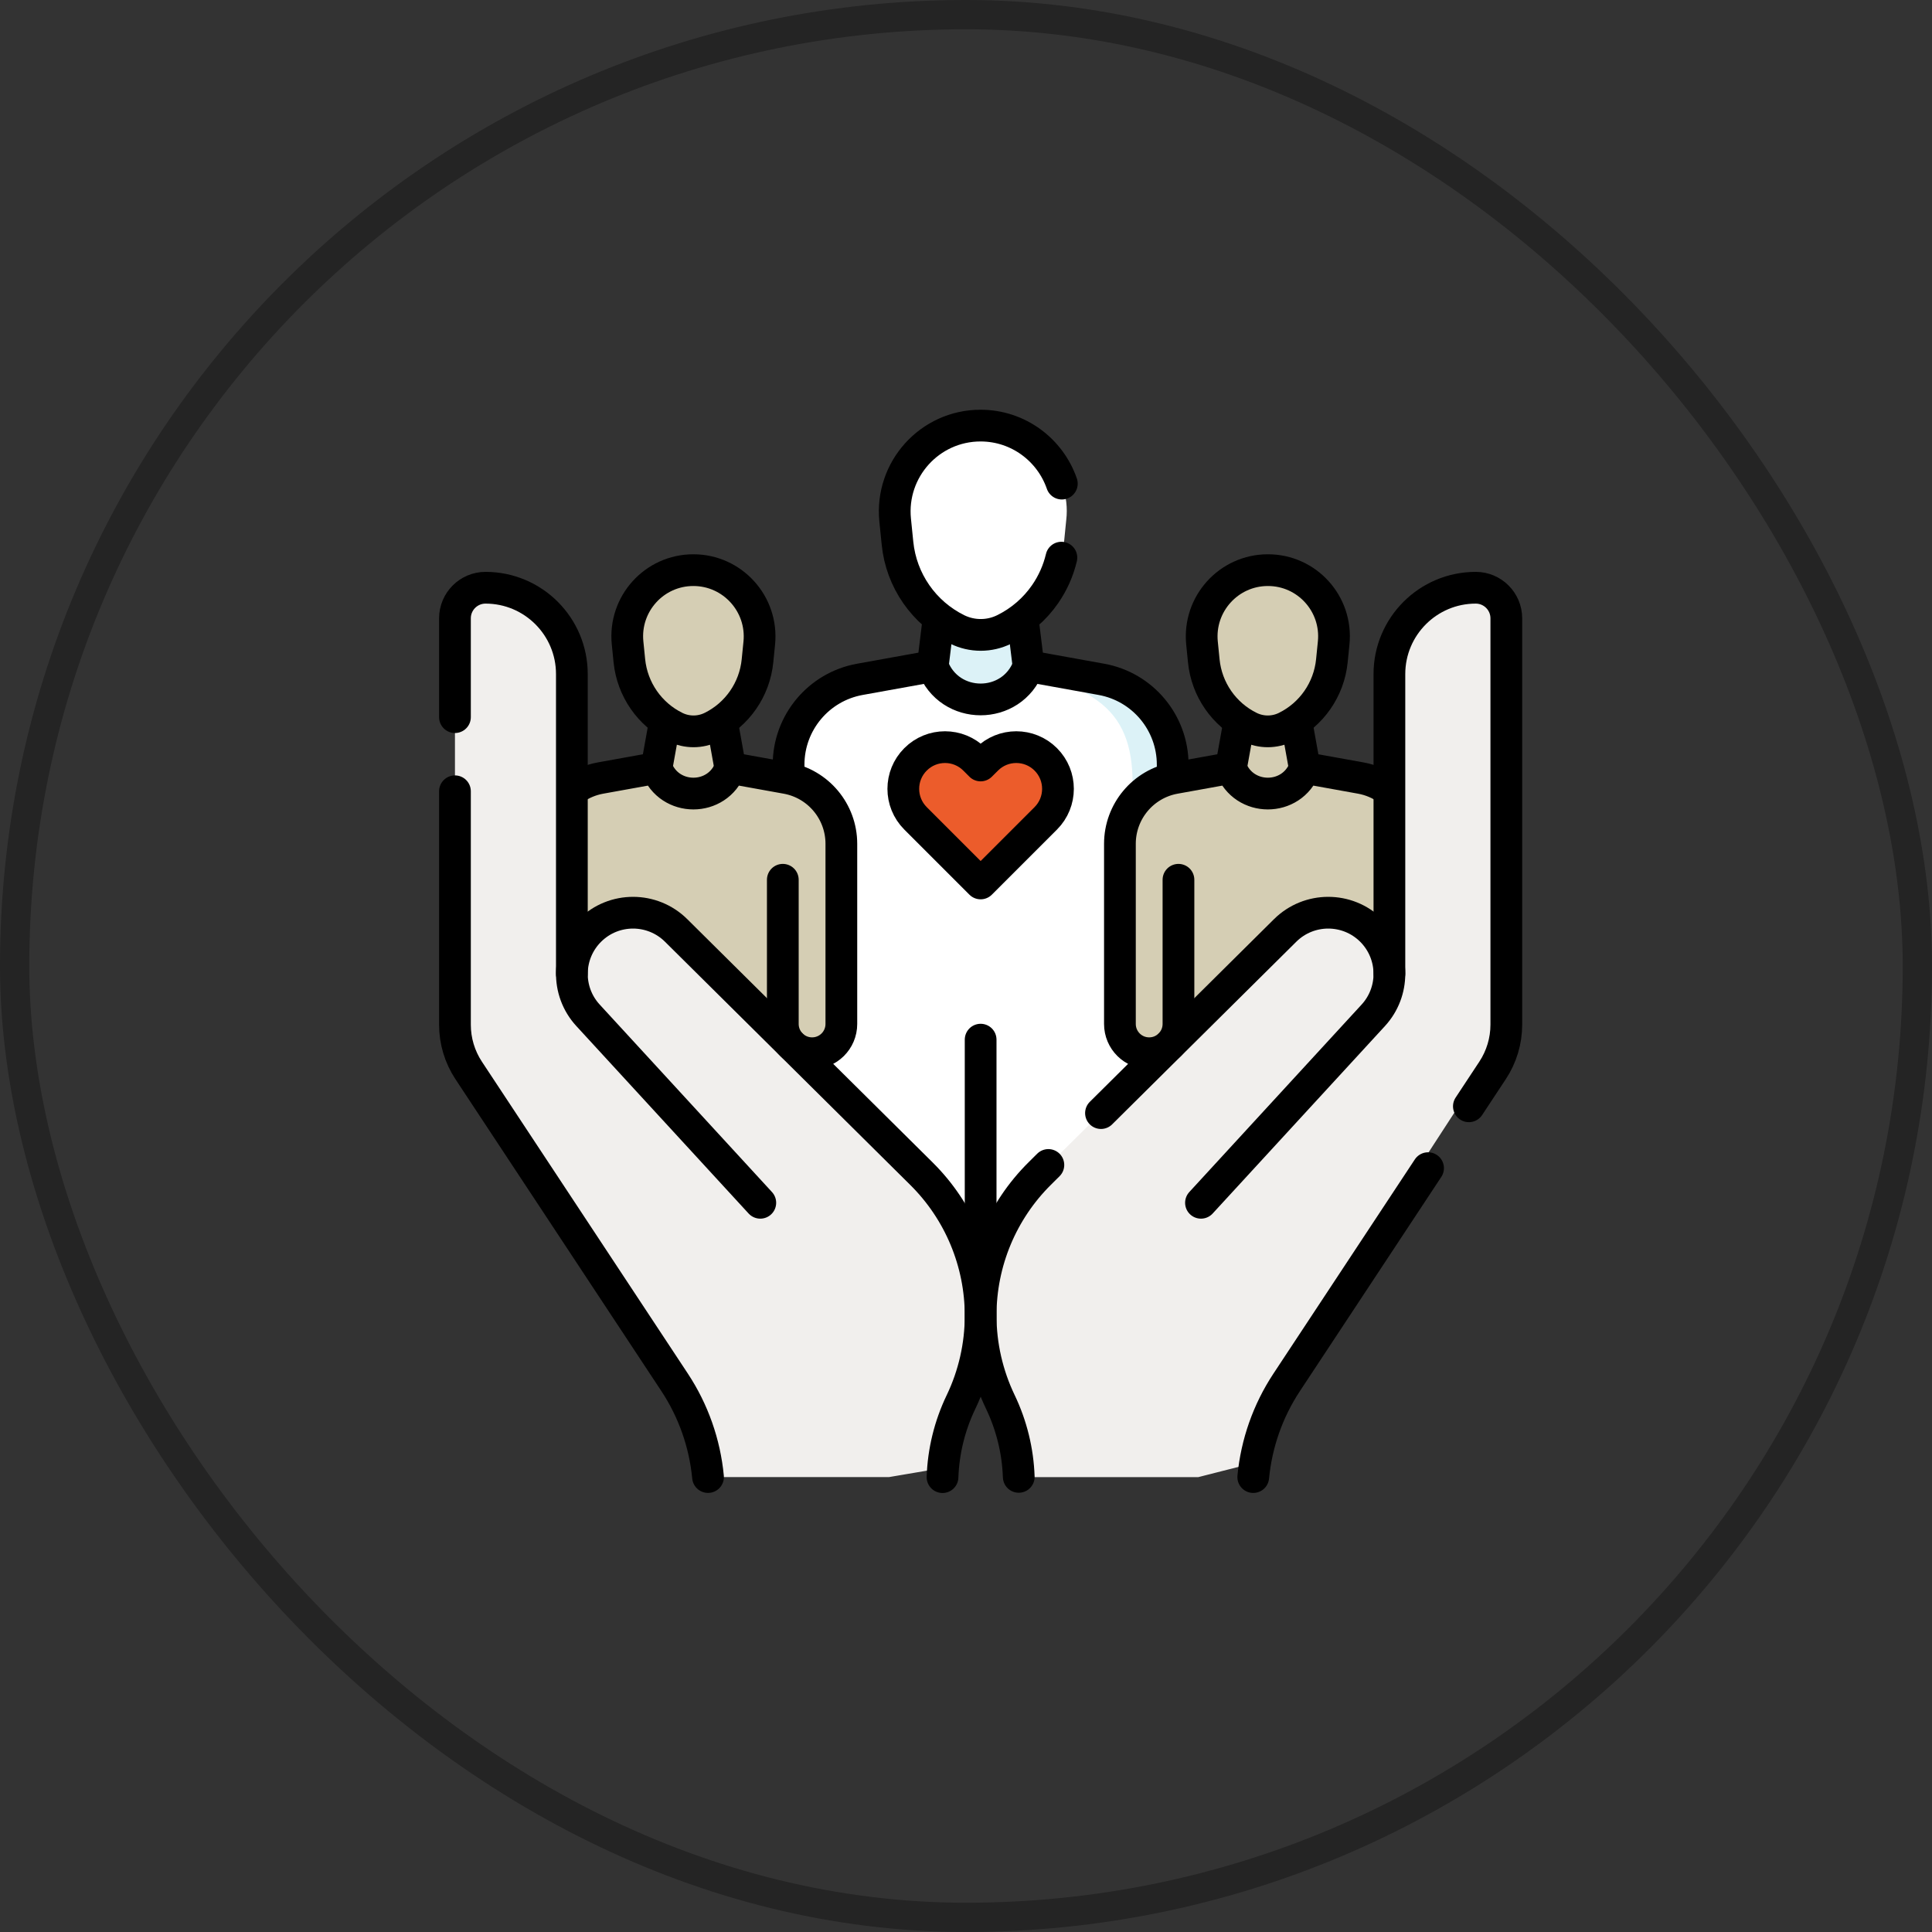 <svg width="66" height="66" viewBox="0 0 66 66" fill="none" xmlns="http://www.w3.org/2000/svg">
<rect x="0" y="0" width="66" height="66" fill="#333333" stroke="none"/>
<rect x="0.5" y="0.5" width="65" height="65" rx="32.5" stroke="black" stroke-opacity="0.3"/>
<g clip-path="url(#clip0_839_5017)">
<path d="M31.861 22.75L32.105 20.766H34.892L35.134 22.75C35.134 22.75 35.386 24.619 33.526 24.619C31.666 24.619 31.861 22.75 31.861 22.75Z" fill="#DCF2F7"/>
<path d="M39.709 36.568L39.694 28.762L39.726 26.323L39.632 25.512C39.286 24.51 38.436 23.561 37.289 23.355L35.355 22.789L35.134 22.75C34.852 23.507 34.177 23.885 33.501 23.885C32.825 23.885 32.143 23.507 31.861 22.75L29.375 23.199C28.026 23.423 26.897 24.725 26.939 26.11V36.927C26.939 36.927 29.587 44.369 29.603 44.72C29.61 44.891 29.752 45.026 29.923 45.026H32.896L33.499 44.941L34.099 45.026H37.079C37.251 45.026 37.392 44.891 37.4 44.72C37.416 44.367 39.709 36.568 39.709 36.568Z" fill="white"/>
<path d="M40.031 25.84C40.051 26.009 40.061 26.179 40.061 26.349V33.888C40.061 34.608 39.47 35.213 38.749 35.207C38.738 35.207 38.702 35.207 38.69 35.207C38.348 35.195 38.221 34.21 38.221 34.21V30.01L38.69 27.693C38.69 27.693 38.69 27.248 38.69 26.736C38.69 25.474 38.353 24.555 37.487 23.933C36.836 23.465 35.882 22.962 35.355 22.789L37.624 23.199C38.197 23.302 38.697 23.572 39.096 23.943C39.628 24.437 39.948 25.118 40.031 25.84Z" fill="#DCF2F7"/>
<path d="M33.497 14.516C31.816 14.527 30.379 16.002 30.571 17.753L30.651 18.547C30.778 19.817 31.552 20.933 32.697 21.497C33.203 21.747 33.797 21.747 34.303 21.498C34.876 21.217 35.355 20.797 35.706 20.289C36.059 19.781 36.283 19.185 36.346 18.549L36.425 17.756C36.616 16.152 35.236 14.478 33.497 14.516Z" fill="white"/>
<path d="M22.361 26.33L22.776 24.391H24.535L24.949 26.33L25.073 26.959L23.657 27.909L22.185 26.855L22.361 26.33Z" fill="#D5CEB4"/>
<path d="M26.775 38.3C26.789 37.877 26.809 35.778 26.809 35.326C26.809 35.467 27.533 35.994 27.814 35.996C28.384 36.001 28.566 35.597 28.566 35.027L28.554 30.71L28.579 29.152L28.505 28.512C28.232 27.72 27.56 26.954 26.652 26.792L25.123 26.359L24.949 26.328C24.726 26.927 24.193 27.226 23.658 27.226C23.123 27.226 22.585 26.927 22.362 26.328L20.396 26.683C19.33 26.86 18.437 27.89 18.471 28.985V35.311C18.471 35.878 18.93 36.337 19.496 36.337L19.575 36.337C20.015 36.143 20.522 35.324 20.522 35.324C20.522 35.516 20.523 37.562 20.526 37.754C20.529 38.012 20.535 38.089 20.542 38.3C20.546 38.437 20.658 38.546 20.795 38.546H23.18L23.655 37.911L24.131 38.546H26.522C26.659 38.545 26.771 38.437 26.775 38.3Z" fill="#D5CEB4"/>
<path d="M23.654 19.454C22.326 19.462 21.19 20.628 21.341 22.013L21.404 22.64C21.505 23.645 22.117 24.527 23.022 24.973C23.422 25.17 23.892 25.17 24.292 24.974C24.745 24.751 25.123 24.419 25.401 24.018C25.68 23.616 25.857 23.145 25.907 22.642L25.97 22.015C26.12 20.747 25.03 19.423 23.654 19.454Z" fill="#D5CEB4"/>
<path d="M41.946 26.33L42.361 24.391H44.119L44.534 26.33L44.747 26.945L43.053 28.377L41.758 26.945L41.946 26.33Z" fill="#D5CEB4"/>
<path d="M46.36 38.3C46.374 37.877 46.394 35.778 46.394 35.326C46.394 35.467 47.117 35.994 47.399 35.996C47.969 36.001 48.151 35.597 48.151 35.027L48.139 30.71L48.164 29.152L48.089 28.512C47.816 27.72 47.144 26.954 46.237 26.792L44.708 26.359L44.534 26.328C44.31 26.927 43.777 27.226 43.242 27.226C42.708 27.226 42.169 26.927 41.946 26.328L39.98 26.683C38.914 26.86 38.022 27.89 38.055 28.985V35.311C38.055 35.878 38.514 36.337 39.081 36.337L39.16 36.337C39.599 36.143 40.107 35.324 40.107 35.324C40.107 35.516 40.108 37.562 40.11 37.754C40.114 38.012 40.119 38.089 40.126 38.3C40.131 38.437 40.243 38.546 40.38 38.546H42.764L43.24 37.911L43.715 38.546H46.106C46.243 38.545 46.355 38.437 46.36 38.3Z" fill="#D5CEB4"/>
<path d="M43.239 19.454C41.91 19.462 40.775 20.628 40.926 22.013L40.989 22.64C41.09 23.645 41.702 24.527 42.607 24.973C43.007 25.17 43.477 25.17 43.877 24.974C44.329 24.751 44.708 24.419 44.986 24.018C45.265 23.616 45.442 23.145 45.492 22.642L45.554 22.015C45.705 20.747 44.614 19.423 43.239 19.454Z" fill="#D5CEB4"/>
<path d="M33.443 25.975L33.283 25.815C32.707 25.239 31.772 25.239 31.196 25.815C30.62 26.391 30.62 27.326 31.196 27.902L32.639 29.345L32.669 29.375L33.443 29.988C33.475 30.02 33.526 30.02 33.557 29.988L35.643 27.902C36.219 27.326 36.3 26.472 35.724 25.895C35.581 25.753 35.497 25.565 35.321 25.493C34.787 25.274 34.151 25.381 33.717 25.815L33.557 25.975C33.525 26.007 33.474 26.007 33.443 25.975Z" fill="#EC5C2B"/>
<path d="M35.075 50.461C34.924 50.461 34.799 50.345 34.787 50.195C34.727 49.403 34.52 48.623 34.171 47.896L34.17 47.894C33.729 46.973 33.5 45.965 33.5 44.944C33.5 43.124 34.227 41.379 35.52 40.098L43.902 31.786C44.716 30.979 46.027 30.978 46.842 31.782C47.243 32.178 47.451 32.696 47.464 33.219L47.464 33.269V23.034C47.464 21.831 48.184 20.797 49.216 20.338C49.307 20.297 49.868 20.195 50.187 20.195C50.764 20.195 51.231 20.663 51.231 21.239L51.168 34.884C51.168 35.44 51.005 35.983 50.699 36.447L43.817 47.04C43.175 48.012 42.712 48.883 42.602 50.036L40.934 50.461H35.075Z" fill="#F1EFED"/>
<path d="M31.358 40.26L22.95 31.971C22.356 31.381 21.063 31.51 21.063 31.51L20.47 31.523C20.359 31.596 20.256 31.683 20.158 31.78C19.757 32.175 19.549 32.694 19.537 33.217L19.536 33.266L19.392 32.136L19.423 30.847L19.394 23.027C19.394 21.718 18.624 20.745 17.443 20.36C17.424 20.354 17.46 20.365 17.443 20.36C17.17 20.277 16.878 20.187 16.578 20.187C16.384 20.187 16.212 20.134 16.056 20.226C15.749 20.408 15.542 20.742 15.542 21.125V35.006C15.542 35.562 15.705 36.105 16.011 36.569L23.045 47.223C23.64 48.124 24.019 49.146 24.159 50.208C24.177 50.352 24.3 50.459 24.444 50.459H25.632H30.372L31.923 50.196C31.953 49.314 32.267 48.602 32.655 47.794C33.096 46.872 33.359 45.943 33.359 44.922C33.359 43.101 32.65 41.541 31.358 40.26Z" fill="#F1EFED"/>
<path d="M36.274 16.521C35.879 15.377 34.794 14.54 33.498 14.539C33.498 14.539 33.498 14.539 33.497 14.539C31.762 14.539 30.407 16.039 30.58 17.768L30.66 18.559C30.787 19.827 31.559 20.94 32.701 21.503C33.206 21.751 33.798 21.752 34.303 21.503C34.874 21.222 35.352 20.805 35.703 20.297C35.962 19.923 36.152 19.501 36.259 19.05" stroke="black" stroke-width="1.084" stroke-miterlimit="10" stroke-linecap="round" stroke-linejoin="round"/>
<path d="M40.061 26.503V26.122C40.061 24.689 39.035 23.461 37.625 23.207L35.136 22.758C34.571 24.272 32.429 24.272 31.864 22.758L29.375 23.207C27.965 23.461 26.939 24.689 26.939 26.122V26.475" stroke="black" stroke-width="1.084" stroke-miterlimit="10" stroke-linecap="round" stroke-linejoin="round"/>
<path d="M33.5 35.516V43.266" stroke="black" stroke-width="1.084" stroke-miterlimit="10" stroke-linecap="round" stroke-linejoin="round"/>
<path d="M35.136 22.758L34.951 21.25" stroke="black" stroke-width="1.084" stroke-miterlimit="10" stroke-linecap="round" stroke-linejoin="round"/>
<path d="M31.864 22.758L32.048 21.25" stroke="black" stroke-width="1.084" stroke-miterlimit="10" stroke-linecap="round" stroke-linejoin="round"/>
<path d="M23.073 24.84C23.462 25.032 23.918 25.032 24.307 24.841C25.186 24.409 25.78 23.552 25.877 22.576L25.938 21.966C26.07 20.634 25.024 19.477 23.687 19.477C22.35 19.476 21.306 20.631 21.439 21.964L21.5 22.573C21.599 23.55 22.193 24.407 23.073 24.84Z" stroke="black" stroke-width="1.084" stroke-miterlimit="10" stroke-linecap="round" stroke-linejoin="round"/>
<path d="M26.742 30.054V34.98C26.742 35.529 27.185 35.976 27.734 35.98C28.29 35.985 28.742 35.536 28.742 34.98V28.826C28.742 27.722 27.952 26.776 26.866 26.58L24.949 26.234C24.513 27.401 22.863 27.401 22.428 26.234L20.511 26.58C20.181 26.64 19.879 26.768 19.618 26.949" stroke="black" stroke-width="1.084" stroke-miterlimit="10" stroke-linecap="round" stroke-linejoin="round"/>
<path d="M22.428 26.239L22.7 24.727" stroke="black" stroke-width="1.084" stroke-miterlimit="10" stroke-linecap="round" stroke-linejoin="round"/>
<path d="M24.948 26.239L24.676 24.727" stroke="black" stroke-width="1.084" stroke-miterlimit="10" stroke-linecap="round" stroke-linejoin="round"/>
<path d="M43.927 24.84C43.538 25.032 43.082 25.032 42.693 24.841C41.813 24.409 41.22 23.552 41.123 22.576L41.062 21.966C40.93 20.634 41.975 19.477 43.313 19.477C44.65 19.476 45.694 20.631 45.56 21.964L45.499 22.573C45.401 23.55 44.807 24.407 43.927 24.84Z" stroke="black" stroke-width="1.084" stroke-miterlimit="10" stroke-linecap="round" stroke-linejoin="round"/>
<path d="M40.258 30.054V34.98C40.258 35.529 39.815 35.976 39.266 35.98C38.71 35.985 38.258 35.536 38.258 34.98V28.826C38.258 27.722 39.048 26.776 40.134 26.58L42.051 26.234C42.487 27.401 44.137 27.401 44.572 26.234L46.489 26.58C46.831 26.642 47.143 26.778 47.411 26.969" stroke="black" stroke-width="1.084" stroke-miterlimit="10" stroke-linecap="round" stroke-linejoin="round"/>
<path d="M42.051 26.239L42.324 24.727" stroke="black" stroke-width="1.084" stroke-miterlimit="10" stroke-linecap="round" stroke-linejoin="round"/>
<path d="M44.572 26.239L44.3 24.727" stroke="black" stroke-width="1.084" stroke-miterlimit="10" stroke-linecap="round" stroke-linejoin="round"/>
<path d="M47.464 33.264V23.028C47.464 22.214 47.794 21.476 48.328 20.942C48.862 20.408 49.599 20.078 50.414 20.078C50.99 20.078 51.458 20.546 51.458 21.122V35.003C51.458 35.559 51.295 36.102 50.989 36.566L50.179 37.793" stroke="black" stroke-width="1.084" stroke-miterlimit="10" stroke-linecap="round" stroke-linejoin="round"/>
<path d="M42.813 50.459C42.923 49.307 43.313 48.195 43.955 47.223L48.785 39.906" stroke="black" stroke-width="1.084" stroke-miterlimit="10" stroke-linecap="round" stroke-linejoin="round"/>
<path d="M41.027 41.089L46.913 34.685C47.281 34.284 47.464 33.776 47.464 33.27C47.464 33.27 47.464 33.27 47.464 33.269C47.463 32.729 47.255 32.19 46.843 31.782C46.027 30.977 44.716 30.979 43.902 31.786L39.968 35.687L37.611 38.025" stroke="black" stroke-width="1.084" stroke-miterlimit="10" stroke-linecap="round" stroke-linejoin="round"/>
<path d="M35.814 39.797L35.52 40.089C34.873 40.73 34.369 41.486 34.025 42.31C33.682 43.134 33.5 44.025 33.5 44.936C33.5 45.447 33.557 45.954 33.67 46.449C33.783 46.944 33.95 47.426 34.171 47.887C34.559 48.696 34.771 49.57 34.802 50.452" stroke="black" stroke-width="1.084" stroke-miterlimit="10" stroke-linecap="round" stroke-linejoin="round"/>
<path d="M15.542 24.499V21.122C15.542 20.546 16.01 20.078 16.586 20.078C17.401 20.078 18.138 20.408 18.672 20.942C19.206 21.476 19.536 22.214 19.536 23.028V33.264" stroke="black" stroke-width="1.084" stroke-miterlimit="10" stroke-linecap="round" stroke-linejoin="round"/>
<path d="M15.542 27.031V35.006C15.542 35.562 15.705 36.105 16.011 36.568L23.045 47.222C23.687 48.194 24.077 49.306 24.187 50.458" stroke="black" stroke-width="1.084" stroke-miterlimit="10" stroke-linecap="round" stroke-linejoin="round"/>
<path d="M32.198 50.461C32.229 49.578 32.441 48.704 32.829 47.896C33.271 46.974 33.5 45.966 33.5 44.944C33.5 43.124 32.773 41.379 31.48 40.097L23.098 31.786C22.284 30.979 20.973 30.977 20.158 31.782C19.357 32.573 19.326 33.856 20.087 34.684L25.973 41.089" stroke="black" stroke-width="1.084" stroke-miterlimit="10" stroke-linecap="round" stroke-linejoin="round"/>
<path d="M33.5 26.15L33.291 25.941C32.734 25.384 31.832 25.384 31.276 25.941C30.719 26.497 30.719 27.399 31.276 27.956L33.5 30.18L35.725 27.956C36.281 27.399 36.281 26.497 35.725 25.941C35.168 25.384 34.266 25.384 33.71 25.941L33.5 26.15Z" stroke="black" stroke-width="1.084" stroke-miterlimit="10" stroke-linecap="round" stroke-linejoin="round"/>
</g>
<defs>
<clipPath id="clip0_839_5017">
<rect width="37" height="37" fill="white" transform="translate(15 14)"/>
</clipPath>
</defs>
</svg>
